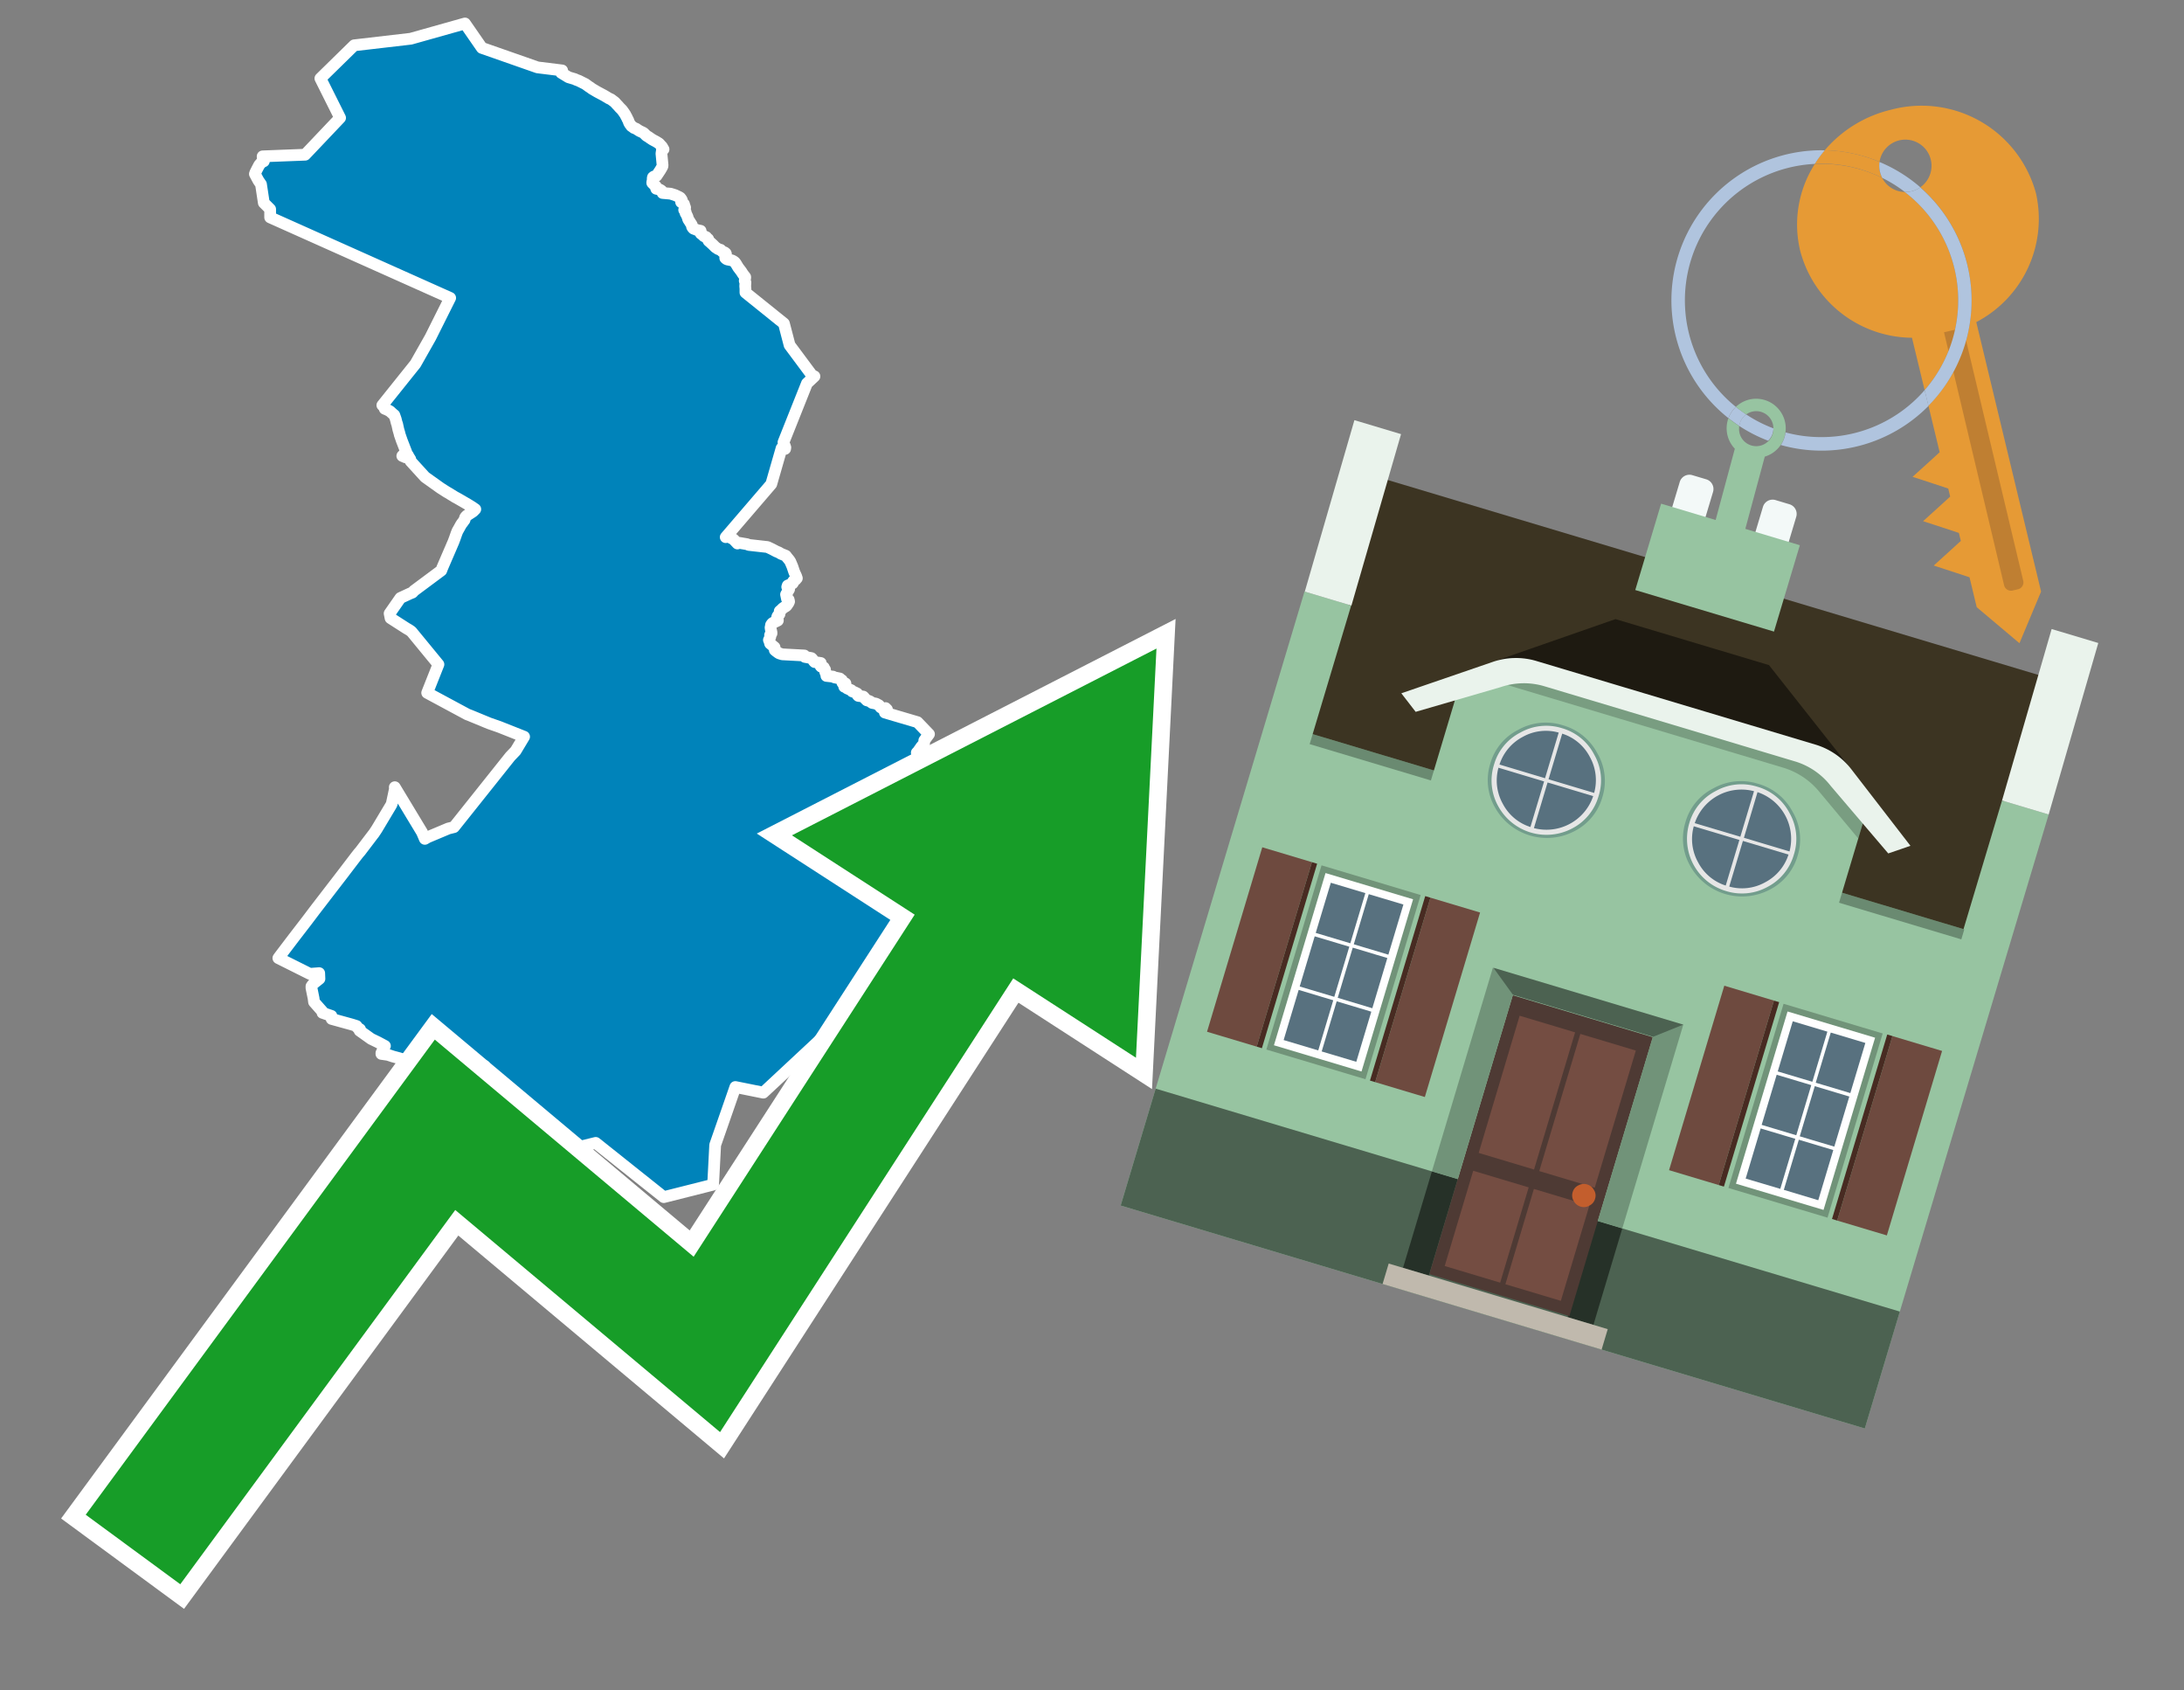 <svg id="Text" xmlns="http://www.w3.org/2000/svg" width="93.05" height="72" viewBox="0 0 93.05 72"><rect x="0" y="0" width="93.05" height="72" fill="#808080" stroke="none"/><polygon points="10.86,7.41 10.88,7.35 10.91,7.29 10.96,7.19 11.05,7.02 11.08,6.99 11.13,6.93 11.15,6.9 11.24,6.87 11.25,6.84 11.24,6.78 11.21,6.72 11.19,6.69 11.19,6.66 13,6.59 14.49,5.02 13.65,3.34 15.09,1.93 17.5,1.65 19.81,1 20.53,2.04 22.9,2.87 23.95,3 23.91,3.1 24.22,3.29 24.49,3.37 24.55,3.4 24.66,3.44 24.78,3.5 24.94,3.58 25.09,3.69 25.14,3.72 25.22,3.78 25.44,3.91 25.74,4.07 25.94,4.19 26.03,4.23 26.07,4.26 26.19,4.35 26.3,4.47 26.33,4.5 26.4,4.58 26.44,4.62 26.5,4.68 26.58,4.79 26.62,4.85 26.64,4.88 26.68,4.96 26.7,4.99 26.73,5.06 26.76,5.11 26.8,5.22 26.84,5.29 26.88,5.34 26.9,5.37 26.96,5.41 27.01,5.45 27.1,5.48 27.14,5.51 27.25,5.58 27.38,5.64 27.43,5.67 27.5,5.74 27.54,5.78 27.64,5.84 27.68,5.87 27.8,5.95 27.95,6.03 28.08,6.11 28.16,6.2 28.2,6.24 28.27,6.36 28.2,6.39 28.2,6.42 28.19,6.49 28.18,6.53 28.23,7.05 28.22,7.09 28.2,7.13 28.13,7.25 27.99,7.46 27.97,7.49 27.86,7.52 27.82,7.55 27.81,7.59 27.81,7.66 27.8,7.72 27.79,7.76 27.79,7.79 27.89,7.89 27.94,7.93 27.95,7.98 27.95,8.01 27.96,8.04 28.1,8.07 28.15,8.1 28.19,8.13 28.21,8.17 28.23,8.22 28.57,8.25 28.76,8.31 28.93,8.39 28.98,8.42 29.02,8.47 29.05,8.52 29.04,8.57 29.02,8.61 29.14,8.69 29.17,8.79 29.19,8.84 29.15,8.94 29.17,8.97 29.21,9.02 29.21,9.08 29.24,9.12 29.26,9.17 29.29,9.23 29.32,9.34 29.38,9.43 29.41,9.48 29.47,9.57 29.48,9.6 29.48,9.64 29.49,9.67 29.52,9.71 29.55,9.74 29.63,9.77 29.7,9.8 29.85,9.83 29.84,9.91 29.86,9.95 29.93,10 29.96,10.03 29.99,10.06 30.09,10.1 30.12,10.15 30.17,10.18 30.19,10.26 30.26,10.32 30.37,10.42 30.42,10.47 30.48,10.53 30.6,10.61 30.7,10.64 30.78,10.72 30.87,10.75 30.92,10.79 30.93,10.82 30.92,10.88 30.91,10.92 30.9,10.96 30.9,10.99 30.93,11.02 30.98,11.05 31.18,11.09 31.24,11.12 31.3,11.16 31.34,11.21 31.36,11.24 31.42,11.34 31.45,11.39 31.58,11.56 31.65,11.67 31.75,11.8 31.75,11.83 31.74,11.89 31.73,11.96 31.76,12.03 31.75,12.19 31.76,12.3 31.76,12.36 31.76,12.39 31.76,12.46 33.4,13.78 33.64,14.7 34.6,15.99 34.7,16.03 34.38,16.33 33.38,18.84 33.39,18.87 33.39,18.9 33.41,18.94 33.43,18.97 33.45,19.03 33.46,19.06 33.45,19.12 33.3,19.09 32.86,20.62 30.92,22.88 30.98,22.83 31.25,22.97 31.42,23.15 31.48,23.12 31.83,23.18 31.9,23.21 32.7,23.3 32.89,23.39 33.08,23.49 33.18,23.53 33.28,23.59 33.48,23.67 33.54,23.75 33.59,23.81 33.63,23.86 33.67,23.92 33.76,24.13 33.83,24.34 33.85,24.39 33.92,24.54 33.94,24.6 33.95,24.63 33.92,24.66 33.9,24.69 33.81,24.74 33.78,24.78 33.79,24.82 33.77,24.85 33.63,24.91 33.56,24.94 33.55,24.97 33.54,25 33.58,25.04 33.62,25.07 33.62,25.1 33.49,25.32 33.53,25.51 33.6,25.54 33.61,25.58 33.62,25.62 33.6,25.67 33.56,25.73 33.54,25.76 33.52,25.79 33.49,25.82 33.42,25.86 33.35,25.91 33.28,25.98 33.22,26.03 33.22,26.09 33.21,26.16 33.15,26.21 33.12,26.26 33.11,26.29 33.11,26.37 33.14,26.4 33.14,26.43 33.08,26.46 33.02,26.49 32.94,26.52 32.89,26.56 32.85,26.62 32.84,26.69 32.83,26.73 32.84,26.8 32.87,26.94 32.87,26.98 32.83,27.01 32.81,27.05 32.82,27.12 32.79,27.2 32.76,27.26 32.78,27.3 32.79,27.33 32.8,27.37 32.81,27.41 32.87,27.46 32.95,27.53 33,27.57 33.01,27.66 33.01,27.69 33.07,27.74 33.11,27.77 33.15,27.8 33.2,27.83 33.33,27.87 34.27,27.92 34.28,27.95 34.29,27.98 34.57,28.03 34.61,28.07 34.68,28.17 34.71,28.2 34.97,28.24 34.95,28.34 34.96,28.37 34.99,28.4 35.1,28.43 35.09,28.46 35.11,28.49 35.15,28.52 35.15,28.55 35.16,28.58 35.16,28.62 35.18,28.67 35.21,28.7 35.23,28.73 35.21,28.79 35.49,28.82 35.54,28.85 35.78,28.9 35.8,28.93 35.87,28.97 35.89,29.08 36.02,29.11 36.01,29.17 35.96,29.21 35.97,29.25 36.05,29.28 36.09,29.32 36.27,29.4 36.31,29.45 36.4,29.48 36.52,29.54 36.53,29.58 36.54,29.61 36.57,29.64 36.78,29.67 36.81,29.7 36.86,29.76 36.93,29.83 37.04,29.86 37.09,29.89 37.16,29.94 37.32,29.97 37.45,30.04 37.49,30.09 37.52,30.13 37.63,30.19 37.73,30.16 37.79,30.22 37.76,30.25 37.69,30.31 37.7,30.35 39.09,30.76 39.58,31.27 39.38,31.54 39.37,31.67 39.25,31.81 39.11,32.01 39.06,32.06 39.08,32.09 39.22,32.12 39.22,32.19 39.3,32.26 39.31,32.29 39.3,32.37 39.33,32.41 39.37,32.44 39.47,32.47 39.49,32.5 39.52,32.59 39.7,32.62 39.66,32.68 39.63,32.74 39.67,32.8 39.95,32.85 40.08,32.96 40.07,33 40.11,33.03 40.36,33.07 40.37,33.12 40.35,33.19 40.34,33.23 40.31,33.26 40.24,33.3 40.24,33.34 40.3,33.37 40.4,33.44 40.4,33.5 40.4,33.6 40.37,33.67 40.43,33.7 40.46,33.79 40.49,33.82 40.52,33.85 40.68,33.89 40.69,33.93 40.63,33.98 40.62,34.01 40.65,34.05 40.66,34.09 40.7,34.12 40.78,34.18 40.74,34.21 40.7,34.27 40.75,34.38 40.83,34.48 40.86,34.52 40.87,34.56 40.86,34.62 40.83,34.71 40.8,34.74 40.75,34.77 40.75,34.81 40.87,34.85 40.9,34.9 40.84,34.95 41.1,35.05 40.7,35.59 40.25,35.62 40.05,35.79 40.03,35.84 40.02,35.87 39.98,35.93 39.9,36.02 39.85,36.07 39.79,36.1 39.74,36.13 39.2,36.78 39.74,36.81 39.88,37 39.87,37.03 39.87,37.07 39.87,37.11 39.86,37.16 39.81,37.66 39.8,37.7 39.8,37.77 39.78,37.93 39.77,38.02 39.76,38.15 39.75,38.24 39.74,38.32 39.73,38.47 39.7,38.79 39.68,38.95 39.67,39.06 39.64,39.33 39.63,39.45 39.62,39.57 39.61,39.61 39.55,40.21 39.2,40.24 39.13,40.27 39,40.3 38.46,40.18 38.12,41.1 36.86,41.4 36.85,41.52 36.82,41.78 36.82,41.81 36.8,41.94 36.76,42.17 36.76,42.21 36.77,42.24 36.82,42.29 36.86,42.35 36.88,42.43 36.9,42.58 36.1,42.92 35.93,42.99 35.91,43.03 35.8,43.19 35.69,43.55 35.56,44 35.52,44.14 35.13,44.33 35.02,44.21 32.52,46.54 31.33,46.3 31,47.25 30.47,48.77 30.39,50.32 30.38,50.46 28.28,50.99 25.38,48.68 21.66,49.59 21.37,49.66 20.93,46.72 20.66,45.41 20.5,45.68 20.4,45.91 17.97,45.94 17.07,45.83 17.1,45.73 17.13,45.6 17.15,45.51 17.18,45.37 17.21,45.27 17.25,45.13 17.09,45.1 17,45.07 16.74,45 16.65,44.97 16.53,44.93 16.25,44.89 16.25,44.85 16.4,44.55 16.1,44.39 15.81,44.25 15.32,43.9 15.34,43.84 15.23,43.77 15.19,43.7 15,43.64 14.13,43.4 14.12,43.27 13.74,43.14 13.76,43.11 13.38,42.68 13.36,42.52 13.27,42.08 13.27,42.01 13.29,41.98 13.36,41.89 13.61,41.69 13.6,41.45 13.2,41.48 11.86,40.81 11.91,40.74 12.51,39.95 13.08,39.21 13.42,38.76 14.59,37.24 15.17,36.48 15.28,36.34 15.35,36.26 15.89,35.55 15.93,35.5 16.01,35.38 16.05,35.32 16.66,34.3 16.69,34.24 16.82,33.63 16.83,33.56 16.82,33.53 17.98,35.45 18.1,35.73 18.22,35.66 19.1,35.29 19.34,35.23 21.74,32.22 21.97,31.98 22.27,31.48 22.33,31.38 21.27,30.96 20.84,30.81 20.04,30.48 19.91,30.43 18.2,29.51 18.68,28.3 17.53,26.9 17.43,26.83 17.31,26.76 16.64,26.33 16.6,26.13 17.06,25.47 17.47,25.28 17.57,25.24 17.6,25.21 17.63,25.17 18.8,24.3 18.85,24.17 19.32,23.08 19.38,22.92 19.45,22.72 19.49,22.62 19.53,22.55 19.57,22.48 19.63,22.37 19.68,22.29 19.72,22.25 19.74,22.21 19.79,22.15 19.81,22.09 19.81,22.06 19.83,22.02 19.86,21.99 19.89,21.96 20.15,21.79 20.25,21.69 20.12,21.6 19.91,21.47 19.46,21.21 19.4,21.18 19.09,20.99 19.02,20.95 18.77,20.79 18.11,20.32 17.49,19.64 17.48,19.56 17.46,19.53 17.41,19.45 17.38,19.39 17.28,19.48 17.14,19.42 17.27,19.29 17.31,19.26 17.12,18.77 17.03,18.51 17.02,18.46 16.97,18.29 16.96,18.24 16.92,18.06 16.9,18.01 16.86,17.85 16.8,17.68 16.75,17.64 16.65,17.55 16.62,17.52 16.51,17.46 16.39,17.41 16.38,17.37 16.37,17.34 16.29,17.26 17.7,15.5 18.34,14.37 19.18,12.69 11.51,9.26 11.51,8.91 11.33,8.73 11.24,8.64 11.12,7.85 11.01,7.69 " fill="#0083ba" stroke="#fff" stroke-linejoin="round" stroke-width="0.5"/><polygon points="49.272 27.624 33.741 35.58 38.97 38.959 29.553 53.529 18.525 44.281 3.652 64.518 7.681 67.479 19.396 51.538 30.678 60.999 43.169 41.673 48.398 45.053 49.272 27.624" fill="none" stroke="#fff" stroke-miterlimit="10" stroke-width="1.5"/><polygon points="49.272 27.624 33.741 35.58 38.97 38.959 29.553 53.529 18.525 44.281 3.652 64.518 7.681 67.479 19.396 51.538 30.678 60.999 43.169 41.673 48.398 45.053 49.272 27.624" fill="#179d28"/><path d="M80.19,7.577a1.16,1.16,0,0,1-.094-.251,1.114,1.114,0,0,1-.018-.429A6.367,6.367,0,0,0,77.743,6.4a5.269,5.269,0,0,0-.423.577c.1,0,.192-.007.288-.007A5.794,5.794,0,0,1,80.19,7.577Z" fill="#e69a35"/><path d="M77.608,6.4A6.394,6.394,0,0,0,73.64,17.81a1.26,1.26,0,0,1,.317-.48A5.821,5.821,0,0,1,77.32,6.981a5.269,5.269,0,0,1,.423-.577Z" fill="#b0c4de"/><path d="M84.2,13.72a4.962,4.962,0,0,0,2.545-5.48,5.047,5.047,0,0,0-6.179-3.566A5.322,5.322,0,0,0,77.743,6.4a6.367,6.367,0,0,1,2.335.493,1.114,1.114,0,1,1,1.736,1.084,6.392,6.392,0,0,1,.347,9.3l.479,1.985-.438.4-.716.648.92.3.6.2.082.341-.438.4-.716.648.92.3.605.2.082.341-.438.4-.716.649.92.3.605.2.307,1.274,1.821,1.534.921-2.2Z" fill="#e69a35"/><path d="M81.154,8.179a1.115,1.115,0,0,1-.964-.6,5.794,5.794,0,0,0-2.582-.6c-.1,0-.192,0-.288.007a4.783,4.783,0,0,0-.625,3.685,4.962,4.962,0,0,0,4.765,3.715L82,16.617a5.82,5.82,0,0,0-.846-8.438Z" fill="#e69a35"/><path d="M74.1,18.142a6.386,6.386,0,0,0,1.232.63.73.73,0,0,0,.224-.527h0a5.783,5.783,0,0,1-1.159-.593A.733.733,0,0,0,74.1,18.142Z" fill="#b0c4de"/><path d="M74.4,17.652q-.228-.152-.44-.322a1.26,1.26,0,0,0-.317.48c.148.117.3.228.46.332A.733.733,0,0,1,74.4,17.652Z" fill="#b0c4de"/><path d="M74.824,16.984a1.257,1.257,0,0,0-.867.346c.141.114.288.222.44.322a.731.731,0,0,1,1.159.593h0a.732.732,0,1,1-1.463,0,.7.7,0,0,1,.007-.1c-.158-.1-.312-.215-.46-.332a1.258,1.258,0,0,0,.273,1.3l-.979,3.635,1.275.341.98-3.639a1.266,1.266,0,0,0,.681-.5,1.249,1.249,0,0,0,.2-.538,1.328,1.328,0,0,0,.012-.168A1.262,1.262,0,0,0,74.824,16.984Z" fill="#97c4a1"/><path d="M85.974,25.1l-.226.053a.3.3,0,0,1-.362-.223l-2.56-10.777.81-.193L86.2,24.736A.3.3,0,0,1,85.974,25.1Z" fill="#bf7f32"/><path d="M80.1,7.326a1.16,1.16,0,0,0,.094.251,5.833,5.833,0,0,1,.964.6,1.137,1.137,0,0,0,.287-.031,1.108,1.108,0,0,0,.373-.167A6.371,6.371,0,0,0,80.078,6.9,1.114,1.114,0,0,0,80.1,7.326Z" fill="#b0c4de"/><path d="M77.608,18.618a5.836,5.836,0,0,1-1.534-.2,1.24,1.24,0,0,1-.2.537,6.4,6.4,0,0,0,6.291-1.666L82,16.617A5.807,5.807,0,0,1,77.608,18.618Z" fill="#b0c4de"/><path d="M81.814,7.981a1.108,1.108,0,0,1-.373.167,1.137,1.137,0,0,1-.287.031A5.82,5.82,0,0,1,82,16.617l.161.667a6.392,6.392,0,0,0-.347-9.3Z" fill="#b0c4de"/><polygon points="83.79 39.753 55.78 31.364 58.988 20.404 86.964 28.783 83.79 39.753 83.79 39.753" fill="#3c3422" fill-rule="evenodd"/><polygon points="81.705 53.32 87.284 34.692 85.297 34.097 83.656 39.575 55.926 31.269 57.567 25.791 55.579 25.196 47.746 51.348 79.451 60.844 81.705 53.32" fill="#97c4a1" fill-rule="evenodd"/><rect x="69.522" y="21.148" width="0.444" height="28.983" transform="translate(15.592 92.226) rotate(-73.326)" opacity="0.3"/><polygon points="87.284 34.692 85.297 34.097 87.411 26.793 89.398 27.388 87.284 34.692 87.284 34.692" fill="#eaf3ec" fill-rule="evenodd"/><polygon points="57.578 25.794 55.591 25.199 57.705 17.896 59.692 18.491 57.578 25.794 57.578 25.794" fill="#eaf3ec" fill-rule="evenodd"/><polygon points="79.451 60.844 80.943 55.865 49.238 46.369 47.747 51.348 79.451 60.844 79.451 60.844" fill="#4c6251" fill-rule="evenodd"/><path d="M71.566,20.528l-.522,1.743,1.418.425.523-1.744a.432.432,0,0,0-.289-.536l-.593-.177A.431.431,0,0,0,71.566,20.528Z" fill="#f3f9f8" fill-rule="evenodd"/><path d="M75.111,21.589l-.522,1.743,1.418.425.522-1.743a.43.43,0,0,0-.289-.536l-.593-.178A.43.43,0,0,0,75.111,21.589Z" fill="#f3f9f8" fill-rule="evenodd"/><polygon points="75.368 28.329 68.829 26.37 63.807 28.121 78.733 32.591 75.368 28.329" fill="#1e1a11"/><polygon points="78.248 32.422 64.442 28.287 62.236 28.998 60.064 36.247 77.453 41.455 79.651 34.116 78.248 32.422" fill="#97c4a1"/><path d="M77.74,32.516S65.088,28.725,65,28.7l-.938.43,11.892,3.562a3.175,3.175,0,0,1,1.532,1l1.685,2.02.327-1.09Z" fill-rule="evenodd" opacity="0.2"/><path d="M77.35,31.716,65.458,28.154a3.041,3.041,0,0,0-1.854.037l-3.9,1.339.611.79,3.626-1.054a3.045,3.045,0,0,1,1.855-.037l10.673,3.2A3.028,3.028,0,0,1,78,33.477l2.45,2.874.945-.325-2.518-3.26A3.036,3.036,0,0,0,77.35,31.716Z" fill="#eaf3ec"/><polygon points="76.683 23.223 70.773 21.453 69.671 25.132 75.581 26.902 76.683 23.223 76.683 23.223" fill="#97c4a1" fill-rule="evenodd"/><g id="Symbol_9_0_Layer2_0_MEMBER_8_MEMBER_21_MEMBER_0_FILL" data-name="Symbol 9 0 Layer2 0 MEMBER 8 MEMBER 21 MEMBER 0 FILL"><path d="M66.584,30.892a2.39,2.39,0,0,0-1.891.189,2.317,2.317,0,0,0-1.2,1.448A2.345,2.345,0,0,0,63.7,34.4a2.528,2.528,0,0,0,3.367,1.008,2.339,2.339,0,0,0,1.2-1.447,2.313,2.313,0,0,0-.208-1.87A2.394,2.394,0,0,0,66.584,30.892Z" fill="#729d8c"/></g><g id="Symbol_9_0_Layer2_0_MEMBER_8_MEMBER_21_MEMBER_1_FILL" data-name="Symbol 9 0 Layer2 0 MEMBER 8 MEMBER 21 MEMBER 1 FILL"><path d="M66.547,31.016a2.241,2.241,0,0,0-1.769.185,2.213,2.213,0,0,0-1.127,1.376,2.239,2.239,0,0,0,.185,1.768,2.341,2.341,0,0,0,3.145.942,2.234,2.234,0,0,0,1.126-1.376,2.207,2.207,0,0,0-.185-1.768A2.237,2.237,0,0,0,66.547,31.016Z" fill="#e6e6e6"/></g><g id="Symbol_9_0_Layer2_0_MEMBER_8_MEMBER_21_MEMBER_2_MEMBER_0_FILL" data-name="Symbol 9 0 Layer2 0 MEMBER 8 MEMBER 21 MEMBER 2 MEMBER 0 FILL"><path d="M65.787,33.284,63.843,32.7a2.036,2.036,0,0,0,.186,1.539,2.015,2.015,0,0,0,1.175.986Z" fill="#58717f"/></g><g id="Symbol_9_0_Layer2_0_MEMBER_8_MEMBER_21_MEMBER_2_MEMBER_1_FILL" data-name="Symbol 9 0 Layer2 0 MEMBER 8 MEMBER 21 MEMBER 2 MEMBER 1 FILL"><path d="M65.827,33.148l.582-1.944a2.01,2.01,0,0,0-1.523.178,2.037,2.037,0,0,0-1,1.183Z" fill="#58717f"/></g><g id="Symbol_9_0_Layer2_0_MEMBER_8_MEMBER_21_MEMBER_2_MEMBER_2_FILL" data-name="Symbol 9 0 Layer2 0 MEMBER 8 MEMBER 21 MEMBER 2 MEMBER 2 FILL"><path d="M67.878,33.91l-1.943-.582-.582,1.944a2.1,2.1,0,0,0,2.525-1.362Z" fill="#58717f"/></g><g id="Symbol_9_0_Layer2_0_MEMBER_8_MEMBER_21_MEMBER_2_MEMBER_3_FILL" data-name="Symbol 9 0 Layer2 0 MEMBER 8 MEMBER 21 MEMBER 2 MEMBER 3 FILL"><path d="M66.558,31.249l-.582,1.943,1.943.582a2.031,2.031,0,0,0-.186-1.539A2.009,2.009,0,0,0,66.558,31.249Z" fill="#58717f"/></g><g id="Symbol_9_0_Layer2_0_MEMBER_8_MEMBER_21_MEMBER_0_FILL-2" data-name="Symbol 9 0 Layer2 0 MEMBER 8 MEMBER 21 MEMBER 0 FILL"><path d="M74.9,33.384a2.4,2.4,0,0,0-1.891.189,2.316,2.316,0,0,0-1.2,1.448,2.341,2.341,0,0,0,.209,1.87A2.527,2.527,0,0,0,75.387,37.9a2.345,2.345,0,0,0,1.2-1.447,2.314,2.314,0,0,0-.209-1.87A2.389,2.389,0,0,0,74.9,33.384Z" fill="#729d8c"/></g><g id="Symbol_9_0_Layer2_0_MEMBER_8_MEMBER_21_MEMBER_1_FILL-2" data-name="Symbol 9 0 Layer2 0 MEMBER 8 MEMBER 21 MEMBER 1 FILL"><path d="M74.867,33.508a2.239,2.239,0,0,0-1.768.185,2.21,2.21,0,0,0-1.127,1.376,2.316,2.316,0,0,0,1.564,2.883,2.261,2.261,0,0,0,1.765-.173A2.237,2.237,0,0,0,76.428,36.4a2.209,2.209,0,0,0-.185-1.769A2.239,2.239,0,0,0,74.867,33.508Z" fill="#e6e6e6"/></g><g id="Symbol_9_0_Layer2_0_MEMBER_8_MEMBER_21_MEMBER_2_MEMBER_0_FILL-2" data-name="Symbol 9 0 Layer2 0 MEMBER 8 MEMBER 21 MEMBER 2 MEMBER 0 FILL"><path d="M74.107,35.776l-1.943-.582a2.031,2.031,0,0,0,.186,1.539,2.009,2.009,0,0,0,1.175.986Z" fill="#58717f"/></g><g id="Symbol_9_0_Layer2_0_MEMBER_8_MEMBER_21_MEMBER_2_MEMBER_1_FILL-2" data-name="Symbol 9 0 Layer2 0 MEMBER 8 MEMBER 21 MEMBER 2 MEMBER 1 FILL"><path d="M74.148,35.64,74.73,33.7a2.1,2.1,0,0,0-2.525,1.362Z" fill="#58717f"/></g><g id="Symbol_9_0_Layer2_0_MEMBER_8_MEMBER_21_MEMBER_2_MEMBER_2_FILL-2" data-name="Symbol 9 0 Layer2 0 MEMBER 8 MEMBER 21 MEMBER 2 MEMBER 2 FILL"><path d="M76.2,36.4l-1.943-.582-.582,1.944a2.015,2.015,0,0,0,1.523-.178A2.036,2.036,0,0,0,76.2,36.4Z" fill="#58717f"/></g><g id="Symbol_9_0_Layer2_0_MEMBER_8_MEMBER_21_MEMBER_2_MEMBER_3_FILL-2" data-name="Symbol 9 0 Layer2 0 MEMBER 8 MEMBER 21 MEMBER 2 MEMBER 3 FILL"><path d="M74.879,33.741,74.3,35.684l1.943.582a2.1,2.1,0,0,0-1.361-2.525Z" fill="#58717f"/></g><polygon points="51.426 43.946 53.542 44.58 55.896 36.723 53.78 36.089 51.426 43.946 51.426 43.946" fill="#6e4a3f" fill-rule="evenodd"/><polygon points="53.542 44.58 53.764 44.647 56.117 36.789 55.896 36.723 53.542 44.58 53.542 44.58" fill="#482b22" fill-rule="evenodd"/><polygon points="60.706 46.726 58.59 46.092 60.943 38.235 63.059 38.868 60.706 46.726 60.706 46.726" fill="#6e4a3f" fill-rule="evenodd"/><polygon points="58.59 46.092 58.368 46.026 60.722 38.168 60.943 38.235 58.59 46.092 58.59 46.092" fill="#482b22" fill-rule="evenodd"/><rect x="53.146" y="39.209" width="8.19" height="4.408" transform="translate(1.145 84.365) rotate(-73.326)" fill="#719379"/><polygon points="60.205 38.304 56.474 37.187 54.277 44.522 58.008 45.639 60.205 38.304 60.205 38.304" fill="#fff" fill-rule="evenodd"/><path d="M59.792,38.527l-.64,2.136-1.474-.442.639-2.135,1.475.441Zm-1.621-.485-.64,2.136-1.474-.442L56.7,37.6l1.474.442Zm-2.158,1.84,1.475.441-.64,2.136-1.474-.441.639-2.136Zm-.683,2.282,1.474.441-.639,2.136L54.69,44.3l.64-2.135Zm.981,2.621.639-2.136,1.475.442-.64,2.135-1.474-.441Zm2.158-1.84L56.994,42.5l.64-2.136,1.474.442-.639,2.136Z" fill="#58717f" fill-rule="evenodd"/><polygon points="80.39 52.621 78.274 51.988 80.628 44.13 82.743 44.764 80.39 52.621 80.39 52.621" fill="#6e4a3f" fill-rule="evenodd"/><polygon points="78.274 51.988 78.053 51.921 80.406 44.064 80.628 44.13 78.274 51.988 78.274 51.988" fill="#482b22" fill-rule="evenodd"/><polygon points="71.111 49.842 73.227 50.476 75.58 42.619 73.464 41.985 71.111 49.842 71.111 49.842" fill="#6e4a3f" fill-rule="evenodd"/><polygon points="73.227 50.476 73.448 50.542 75.802 42.685 75.58 42.619 73.227 50.476 73.227 50.476" fill="#482b22" fill-rule="evenodd"/><rect x="72.83" y="45.105" width="8.19" height="4.408" transform="translate(9.534 107.426) rotate(-73.326)" fill="#719379"/><polygon points="76.159 43.083 79.889 44.2 77.692 51.535 73.962 50.418 76.159 43.083 76.159 43.083" fill="#fff" fill-rule="evenodd"/><path d="M76.381,43.5l1.475.442-.64,2.135-1.475-.441.64-2.136ZM78,43.981l1.474.442-.64,2.136-1.474-.442L78,43.981Zm.791,2.724-.64,2.135L76.679,48.4l.64-2.136,1.474.442Zm-.684,2.282-.639,2.135L76,50.68l.64-2.135,1.474.442Zm-2.26,1.65L74.375,50.2l.639-2.135,1.475.441-.64,2.136Zm-.791-2.724.64-2.135,1.474.441-.639,2.136-1.475-.442Z" fill="#58717f" fill-rule="evenodd"/><polygon points="67.888 56.431 69.118 52.323 68.019 51.994 66.789 56.102 67.888 56.431 67.888 56.431" fill="#263128" fill-rule="evenodd"/><polygon points="60.877 54.331 62.108 50.223 61.007 49.894 59.776 54.002 60.877 54.331 60.877 54.331" fill="#263128" fill-rule="evenodd"/><g id="Symbol_9_0_Layer2_0_MEMBER_8_MEMBER_12_MEMBER_0_FILL" data-name="Symbol 9 0 Layer2 0 MEMBER 8 MEMBER 12 MEMBER 0 FILL"><path d="M70.418,44.178l-5.965-1.786L60.9,54.27l5.964,1.786Z" fill="#4e3a34"/></g><g id="Symbol_9_0_Layer2_0_MEMBER_8_MEMBER_12_MEMBER_1_MEMBER_0_FILL" data-name="Symbol 9 0 Layer2 0 MEMBER 8 MEMBER 12 MEMBER 1 MEMBER 0 FILL"><path d="M65.358,49.815l1.75-5.843-2.363-.708L63,49.107Z" fill="#744d42"/></g><g id="Symbol_9_0_Layer2_0_MEMBER_8_MEMBER_12_MEMBER_1_MEMBER_1_FILL" data-name="Symbol 9 0 Layer2 0 MEMBER 8 MEMBER 12 MEMBER 1 MEMBER 1 FILL"><path d="M67.331,44.039l-1.75,5.842,2.364.708,1.75-5.842Z" fill="#744d42"/></g><g id="Symbol_9_0_Layer2_0_MEMBER_8_MEMBER_12_MEMBER_2_MEMBER_0_FILL" data-name="Symbol 9 0 Layer2 0 MEMBER 8 MEMBER 12 MEMBER 2 MEMBER 0 FILL"><path d="M63.915,54.633l1.215-4.058-2.363-.707-1.215,4.057Z" fill="#744d42"/></g><g id="Symbol_9_0_Layer2_0_MEMBER_8_MEMBER_12_MEMBER_2_MEMBER_1_FILL" data-name="Symbol 9 0 Layer2 0 MEMBER 8 MEMBER 12 MEMBER 2 MEMBER 1 FILL"><path d="M66.5,55.407l1.215-4.057-2.363-.708L64.138,54.7Z" fill="#744d42"/></g><g id="Symbol_9_0_Layer2_0_MEMBER_8_MEMBER_13_FILL" data-name="Symbol 9 0 Layer2 0 MEMBER 8 MEMBER 13 FILL"><path d="M67.959,51.058a.439.439,0,0,0-.045-.367.487.487,0,0,0-.669-.2.445.445,0,0,0-.239.282.457.457,0,0,0,.041.378.481.481,0,0,0,.293.242.459.459,0,0,0,.377-.042A.453.453,0,0,0,67.959,51.058Z" fill="#c35e2d"/></g><g id="Symbol_9_0_Layer2_0_MEMBER_8_MEMBER_14_FILL" data-name="Symbol 9 0 Layer2 0 MEMBER 8 MEMBER 14 FILL"><path d="M64.557,42.047l-.951-.833-2.6,8.68,1.1.329Z" fill="#719379"/></g><g id="Symbol_9_0_Layer2_0_MEMBER_8_MEMBER_15_FILL" data-name="Symbol 9 0 Layer2 0 MEMBER 8 MEMBER 15 FILL"><path d="M71.718,43.643l-1.2.19L68.072,52.01l1.046.313Z" fill="#719379"/></g><g id="Symbol_9_0_Layer2_0_MEMBER_8_MEMBER_16_FILL" data-name="Symbol 9 0 Layer2 0 MEMBER 8 MEMBER 16 FILL"><path d="M63.627,41.22l.836,1.156,5.961,1.786,1.294-.519Z" fill="#4c6251"/></g><polygon points="58.905 54.69 59.166 53.819 68.498 56.614 68.237 57.485 58.905 54.69 58.905 54.69" fill="#c0b9ad" fill-rule="evenodd"/></svg>